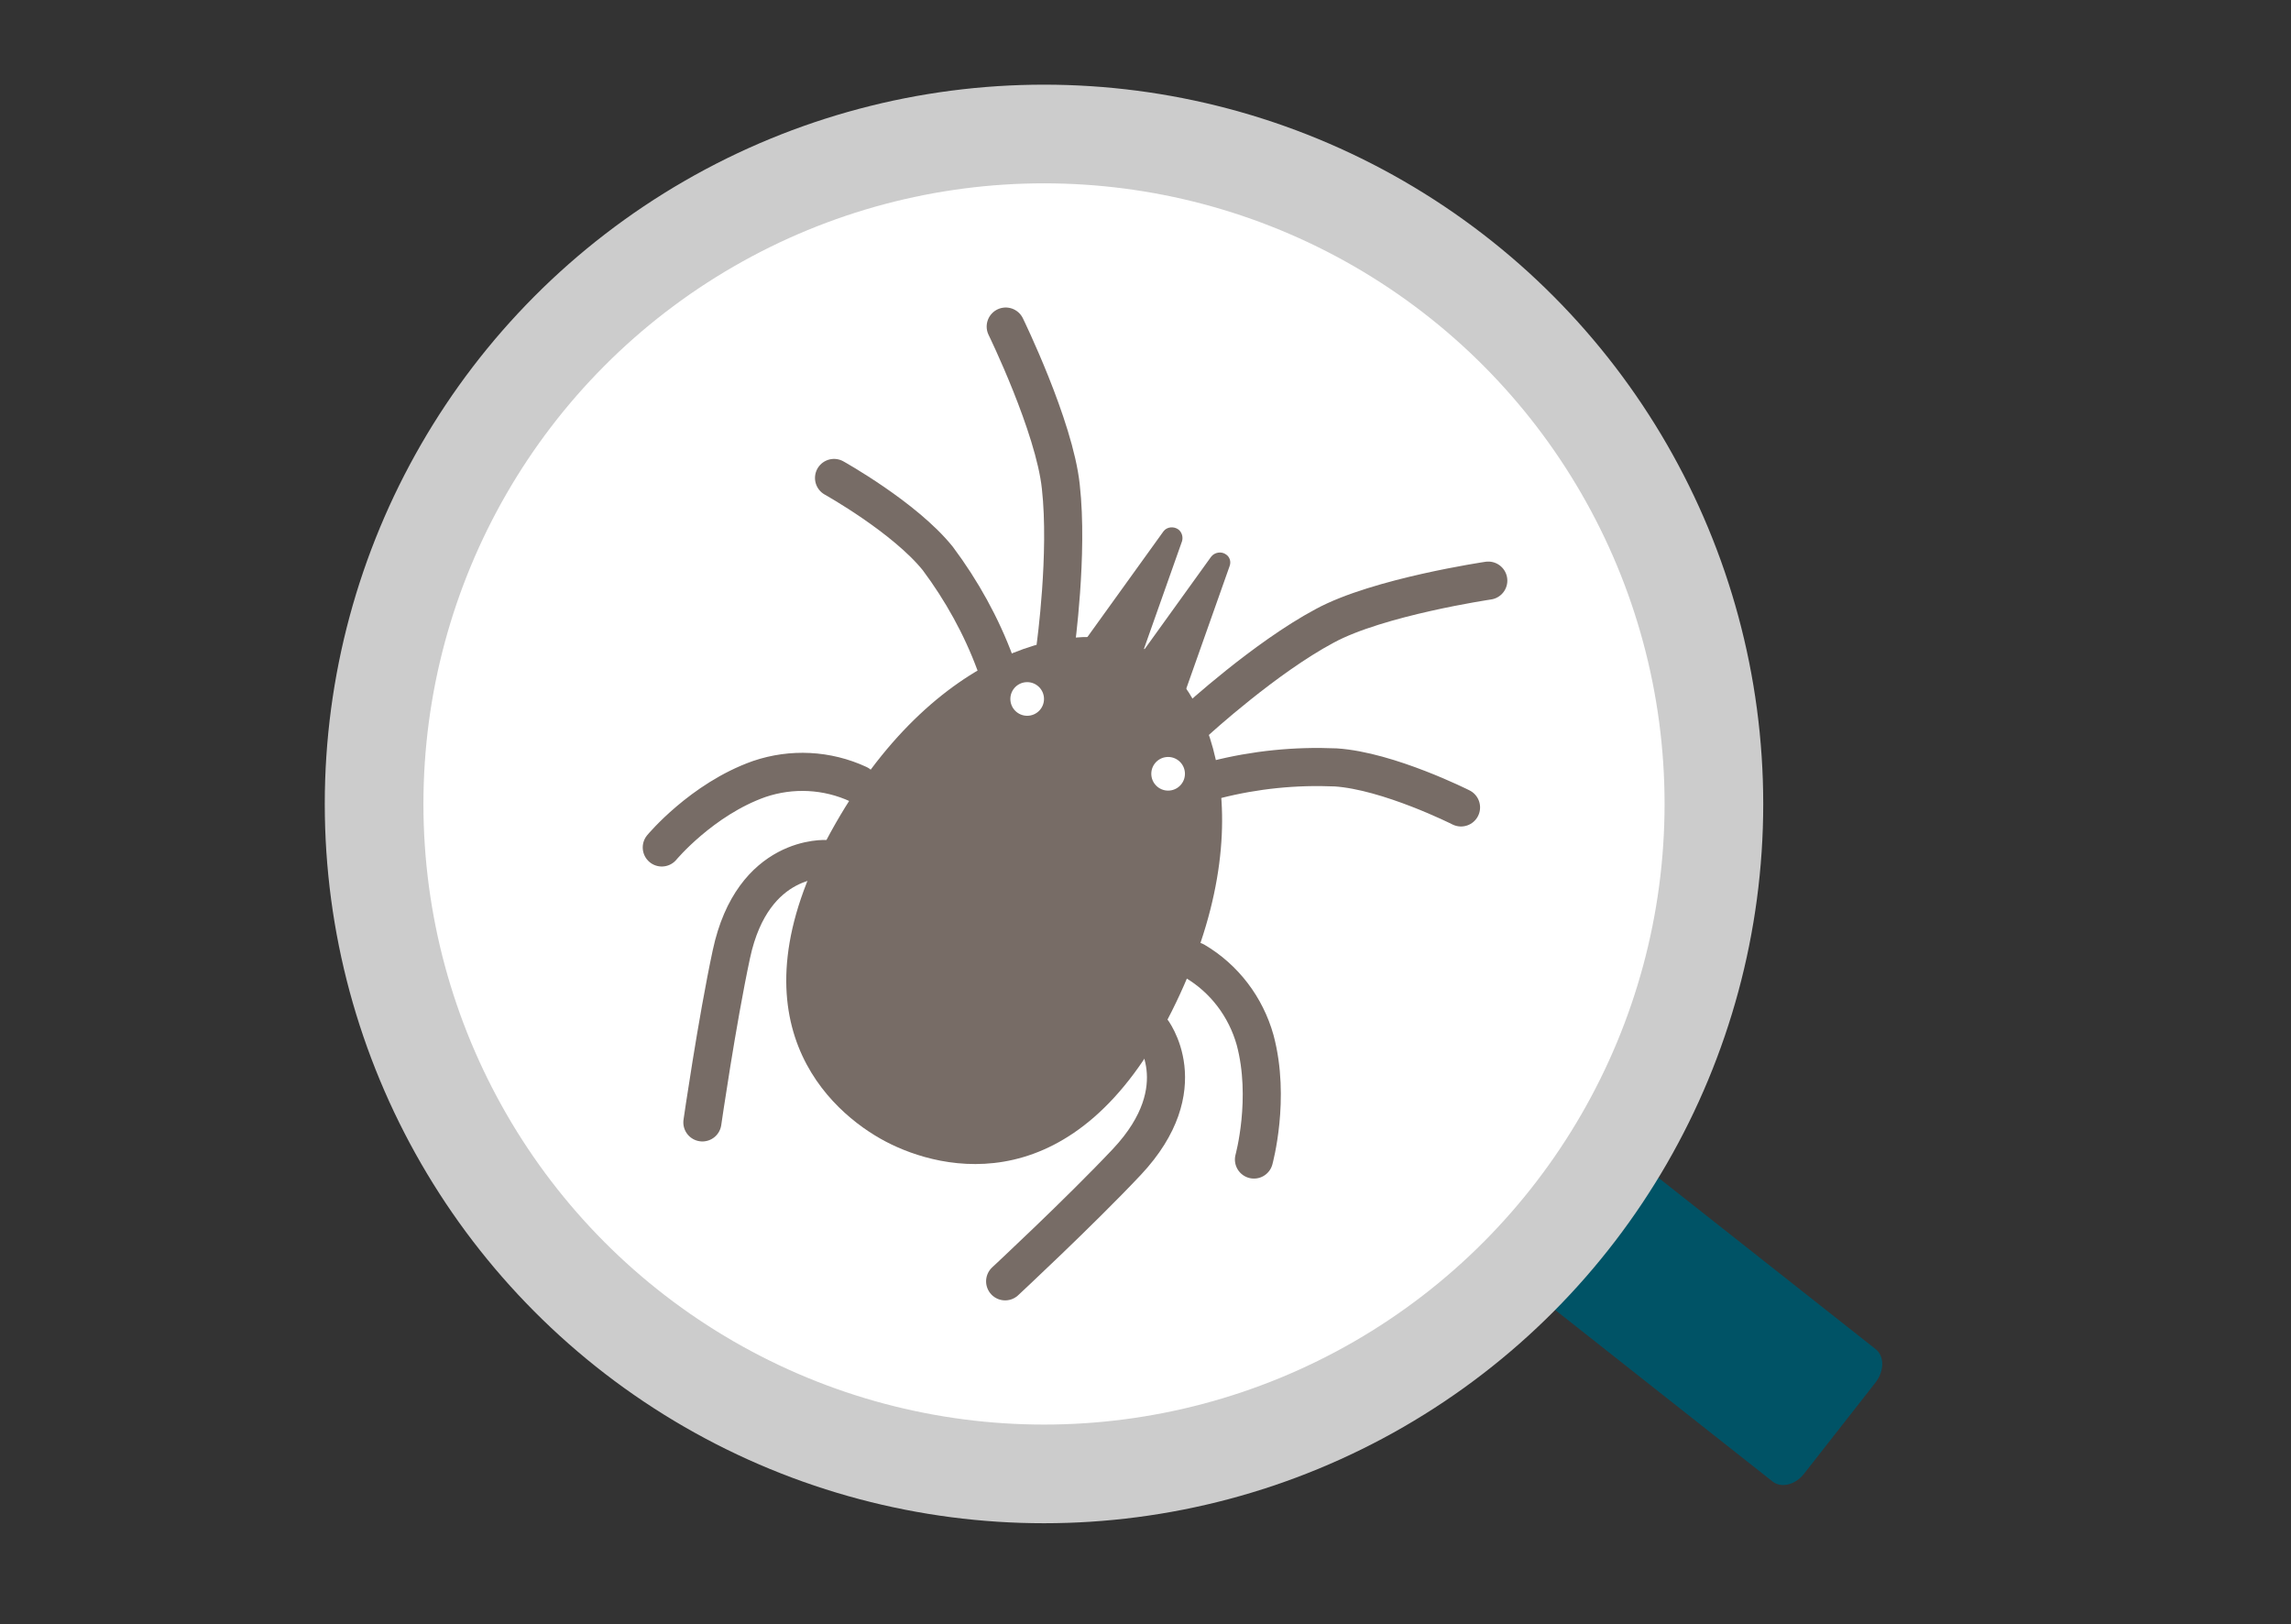 <svg xmlns="http://www.w3.org/2000/svg" width="395" height="280" viewBox="0 0 395 280"><rect x="0" y="0" width="395" height="280" fill="#333333" stroke="none"/><style>.st3{fill:#776c66}.st4{fill:#fff}</style><g id="レイヤー_2_1_"><g id="contents"><path d="M323.4 238.3L311.1 254c-1.5 2-4 2.6-5.5 1.4l-41.7-32.9 17.8-22.8 41.7 32.9c1.5 1.2 1.5 3.7 0 5.7z" fill="#005366"/><circle cx="180" cy="138.6" r="115.5" fill="#fff" stroke="#ccc" stroke-width="17.01" stroke-miterlimit="10"/><path d="M182 111.4s2.2-15.9.9-27.5c-1.1-10.4-9.5-27.6-9.5-27.6m-1.8 58.1c-2.4-6.5-5.8-12.6-9.9-18.1-5.7-7.1-17.9-13.9-17.9-13.9m4.2 52.8c-5.4-2.5-11.5-2.8-17.1-.9-9.9 3.5-16.8 11.8-16.8 11.8m28.4 2s-12.7-.9-16.4 16.4c-2.5 11.7-5 29-5 29m85.2-69.3s11.8-10.8 22.1-16.3c9.2-5 28.2-7.8 28.2-7.8m-46.9 34.3c6.7-1.7 13.6-2.4 20.6-2.1 9.1.6 21.6 6.9 21.6 6.9M206 165.7c5.1 3 8.8 7.9 10.4 13.6 2.7 10.1-.2 20.6-.2 20.6m-17.7-22.4s7.9 9.9-4.2 22.8c-8.2 8.7-21 20.6-21 20.6" fill="none" stroke="#776c66" stroke-width="6.57" stroke-linecap="round" stroke-miterlimit="10"/><path class="st3" d="M203.8 93.3l-7.5 21.2c-.9 2.6-3.7 4.1-6.4 3.2-2.6-.9-4.1-3.7-3.2-6.4 0-.1.1-.1.1-.2.2-.4.4-.9.7-1.3l13.1-18.2c.6-.8 1.8-.9 2.6-.3.6.5.8 1.3.6 2z"/><path class="st3" d="M212 97.6l-7.5 21.2c-.9 2.6-3.8 4-6.4 3.1-2.6-.9-4-3.8-3.1-6.4.2-.4.4-.9.7-1.3L208.8 96c.6-.8 1.8-1 2.6-.4.6.4.9 1.2.6 2z"/><path class="st3" d="M152.7 196.8c9.7 5.1 32.7 10.7 49.3-22.4s6.3-56.7-4.7-62.5-36.3-.8-54.1 31.6-.2 48.2 9.5 53.3z"/><circle class="st4" cx="177.1" cy="120.5" r="2.9"/><circle class="st4" cx="201.4" cy="133.4" r="2.9"/></g></g></svg>
